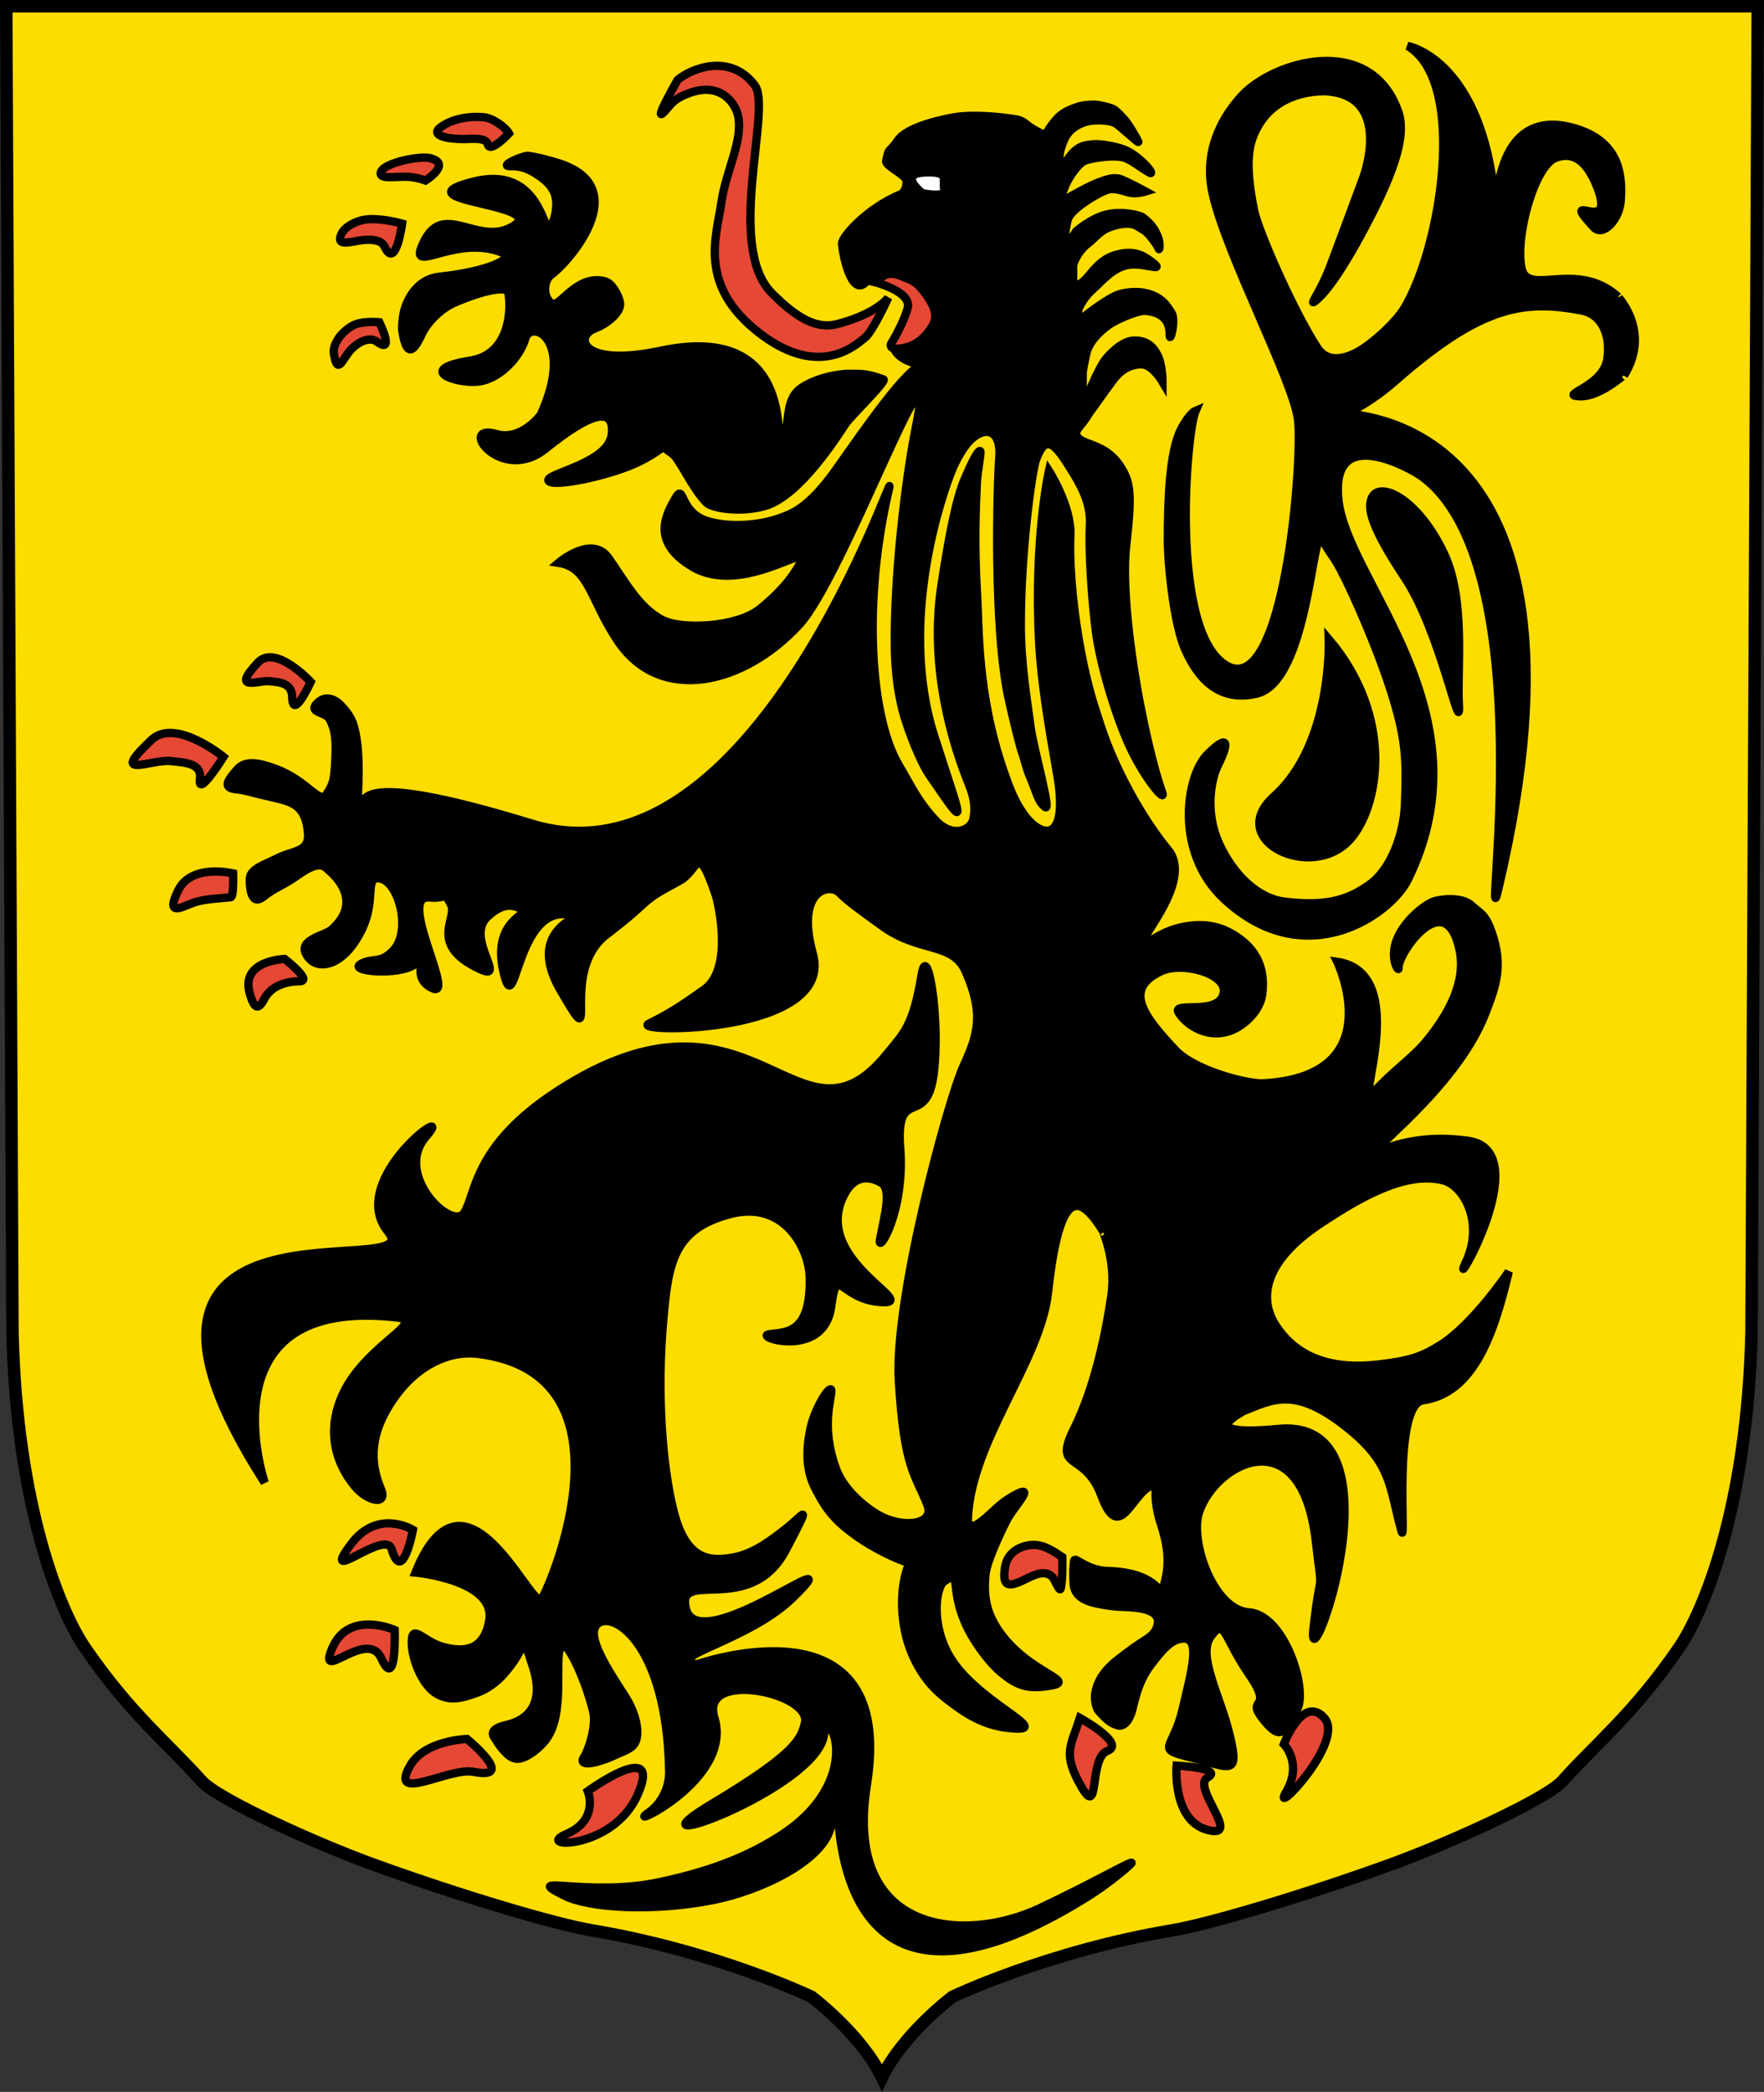 <?xml version="1.0" encoding="utf-8"?>
<!-- Generator: Adobe Illustrator 16.0.3, SVG Export Plug-In . SVG Version: 6.00 Build 0)  -->
<!DOCTYPE svg PUBLIC "-//W3C//DTD SVG 1.1//EN" "http://www.w3.org/Graphics/SVG/1.1/DTD/svg11.dtd">
<svg version="1.1" id="Calque_1" xmlns="http://www.w3.org/2000/svg" xmlns:xlink="http://www.w3.org/1999/xlink" x="0px" y="0px"
	 width="212.507px" height="251.937px" viewBox="0 0 212.507 251.937" enable-background="new 0 0 212.507 251.937"
	 xml:space="preserve">
<rect x="0" y="0" width="212.507" height="251.937" fill="#333333" stroke="none"/>
<g>
	<g>
		<path fill="#FDDD00" stroke="#000000" stroke-width="1.5" d="M106.253,250.199c2.5-5.225,8.5-9.725,8.5-9.725s11.5-5.5,26.5-8
			c4.133-0.688,15.5-4,26.5-8c6.544-2.38,18.5-7.75,20.5-10c4.003-4.503,8.5-8,14-16c2.978-4.331,8.25-17,8.75-38l0,0l0.75-159.724
			h-105.5l0,0H0.753l0.75,159.724l0,0c0.5,21,5.772,33.669,8.75,38c5.5,8,9.996,11.497,14,16c2,2.25,13.955,7.62,20.5,10
			c11,4,22.366,7.312,26.5,8c15,2.5,26.5,8,26.5,8S103.753,244.974,106.253,250.199L106.253,250.199z"/>
	</g>
	<g>
		<g>
			<path stroke="#000000" d="M108.174,16.894c1.167-1.667,5.344-2.502,6.667-2.75c1.334-0.25,3.75-0.333,7.333,0.188
				c1.34,0.195,1.25,0.688,2.688,1.438c1.464,0.764,1.038,0.47,1.406-0.081c1.156-1.731,1.748-2.149,3.115-2.669
				c0.875-0.333,1.292-0.375,2.292-0.417c0.613-0.025,1.5,0.208,2.291,0.458c0.433,0.137,1.243,1.061,1.459,1.292
				c0.603,0.646,1.653,2.563,1.708,2.708c0.125,0.333-2.214-1.94-2.833-2.25c-0.747-0.374-2.427-0.391-3.209-0.208
				c-1.25,0.292-2.441,1.039-2.958,2.377c-0.521,1.352-0.563,1.772-0.431,2.798c0.159,1.241-0.219,1.13,0.93-0.592
				c1.147-1.722,2.163-1.692,2.876-1.792c0.821-0.115,2.463,0.135,3.708,0.542c2.041,0.667,4.333,3.542,3.125,2.792
				c-1.301-0.808-1.835-1.292-2.709-1.667c-1.084-0.465-3.733-0.101-4.833,0.25c-0.938,0.3-2.223,2.328-2.542,3.25
				c-0.28,0.809-0.4,0.587-0.698,1.881c0,0,3.359-1.926,4.532-2.381s1.953-0.705,2.644-0.561s3.273,1.561,3.273,1.561
				s-1.047,0.325-1.839,0.162c-0.786-0.162-1.666-0.583-2.578-0.412s-4.417,2.208-4.917,3.521c-0.275,0.724-0.625,3.875-0.625,3.875
				l1.625-2.375c0,0,1.761-1.547,3.625-2c1.806-0.439,3.97,0.018,4.448,0.404c1.177,0.95,1.368,1.487,1.631,2.016
				c0.463,0.934,0.305,1.945,0.213,1.725c-0.208-0.5-0.474-0.822-1-1.5c-0.583-0.75-1.102-0.903-1.542-1.208
				c-1.064-0.737-3.229-0.054-3.978,0.383c-0.775,0.453-1.417,1.225-1.997,1.669c-1.4,1.073-1.794,2.583-1.794,2.583v2.009
				c0,0,0.269,1.293,2.009-0.861c1.275-1.579,2.242-2.205,3.677-2.492c1.436-0.287,2.443,0.031,3.292,0.625
				c2.711,1.897-0.313,0.396-2.25,0.708s-3.084,1.813-4.432,3.024c-1.244,1.119-1.652,2.351-1.652,2.351l-0.356,2.958
				c0,0,0.292-1.556,1.44-2.417c1.148-0.861,2.848-2.046,3.708-2.333c0.861-0.287,2.606-0.532,4.042,0.042
				c1.435,0.574,1.801,1.305,2.375,2.167s-0.25,3.958-0.228,2.542c0.034-2.169-1.708-2.728-2.981-2.792
				c-0.907-0.046-3.541,1.097-4.375,1.708c-1.572,1.153-2.416,2.313-2.666,3.375c-0.237,1.007-0.454,2.301-0.454,2.301v3.157
				c0,0,0.573-0.072,0.86-0.933s1.24-2.844,1.76-3.587c0.456-0.652,2.066-2.378,3.5-2.438c1.5-0.063,2.347,0.644,2.92,1.792
				c0.574,1.148,0.574,3.157,0.574,3.157s-1.182-2.011-2.438-2.081c-1.182-0.065-2.243,0.507-2.942,1.22
				c-0.725,0.739-2.361,3.191-3.051,4.1s-0.58,0.997-1.541,2.143c-0.389,0.462-1.021,1.295,0.854,1.982
				c1.692,0.621,3.118,1.185,4.334,3.313c1,1.75,1.042,3.458,0.417,9c-0.678,6.009,1.051,16.017,1.666,19.167
				c1.417,7.25,2.47,10.022,2.69,10.704c0.393,1.213-2.449-2.091-4.273-6.37c-1.816-4.263-3.331-9.845-3.75-13.167
				c-0.368-2.923-0.895-9.004-0.709-12.833c0.125-2.583-1.125-4.75-2.208-6.5c-2.041-3.298-3.119-4.482-4.292-1.25
				c-0.463,1.277-1.822,10.821-1.827,19.806c-0.003,4.704,0.763,9.207,1.202,12.484c0.335,2.497,2.5,10.091,1.75,9.522
				c-0.886-0.671-0.949-1.543-1.959-3.939c-0.351-0.833-0.491-1.704-0.958-3c-0.071-0.198-0.75-2.75-1.458-5.917
				c-1.948-8.713-1.396-26.3-1.166-29.248c0.25-3.208-1.537-3.872-3.375-2.208c-0.875,0.792-1.774,2.397-2.334,3.75
				c-1.006,2.432-6.607,17.986-2.125,32c3.467,10.84,4.167,11.583-0.583,4.708c-0.729-1.055-1.917-3.583-2.917-6.708
				c-0.338-1.055-1.188-4.022-1.25-8.751c-0.111-8.427,1.268-20.181,2.539-26.472c2.902-14.37-8.689,18.008-14.063,23.822
				c-6.726,7.276-16.726,9.526-21.813,2.009c-3.409-5.037-3.444-8.897-7.175-9.471c0,0,4.018-3.444,6.027-0.574
				c2.009,2.87,3.636,5.973,6.439,7.437c2.354,1.229,9.014,0.921,11.795-1.312c1.792-1.438,3.833-3.438,5.013-5.838
				c1.082-2.201-7.263,4.275-13.138,0.775c-5.028-2.996-3.222-6.229-2.074-8.238s0.386,1.779,4.053,2.779
				c3.521,0.96,7.229,0.063,8.417-0.375c1.338-0.493,3.472-1.038,6.916-5.917c3.444-4.879,8.741-12.561,10.464-12.561
				c1.722,0-1.723,0.287-3.157-1.435c-1.436-1.723,2.583-0.861,3.444-4.019c0.86-3.157-4.88-7.749-6.889-4.879
				c-2.009,2.87-3.157-3.444-3.157-4.305c0-0.861,3.066-4.261,7.066-5.927c0.625-0.26,0.932-1.567,0.5-2
				c-0.833-0.833-2.348-1.519-2.25-2C107.115,17.634,107.007,18.561,108.174,16.894z"/>
		</g>
		<g>
			<path stroke="#000000" d="M102.049,45.019c0,0-3.042,0.104-5.438,1.646c-2.272,1.462-1.291,4.708-2.43,6.495
				c-1.09,1.71,2.356-14.523-14.577-10.923c-4.859,1.033-7.459,0.597-8.542-0.211c-1.083-0.808-0.648-1.989,0.559-2.446
				c1.524-0.577,3.077-1.872,3.084-2.935c0.005-0.645-0.738-2.202-1.5-2.625c-0.563-0.313-1.875-0.5-3.25,0.25
				c-2.279,1.243-3.063,3.375-4.01,1.695c-0.566-1.004-0.212-2.416,0.469-2.879c1.735-1.181,10.166-10.378,1.041-13.378
				c-1.217-0.399-2.795-0.813-3.875-0.938c-0.525-0.061-3.75,1.313-2,1.25c1.091-0.039,2.083,0.274,3.313,1.125
				c1.625,1.125,2.636,2.376,1.869,5.15c-1.116,4.037-0.661-2.815-5.318-4.42c-1.132-0.39-2.566-0.47-4.399-0.008
				c-2.092,0.527-2.8,0.952-2.684,1.322c0.193,0.618,2.679,1.087,4.857,1.635c2.366,0.595,4.369,1.283,2.686,2.357
				c-2.855,1.822-5.711-0.242-8.007-0.198c-1.053,0.02-1.988,0.484-2.752,1.97c-1.329,2.584-0.165,2.076,2.128,1.471
				c1.898-0.5,4.57-1.064,7.243,0.005c1.601,0.641-1.481,2.237-7.623,2.904c-2.875,0.313-4,3.125-4.25,4.313
				c-0.164,0.778-0.238,1.786-0.188,2.125c0.619,4.132,1.782,1.689,2.375,0.438c0.563-1.188,2.06-2.971,4.063-3.813
				c4.313-1.813,6.188-1.75,6.316-1.243c0.374,1.47,0.502,7.461-4.512,8.266c-6.867,1.102-1.617,2.852,0.945,2.54
				c2.482-0.303,4.954-2.834,5.648-5.196c0.695-2.362,6.017,0.044,1.852,9.196c0,0-2.317,3.169-5.322,2.317
				c-4.866-1.38,0.509,6.12,5.9,1.771c5.173-4.173,8.33-5.314,7.982-1.771s-7.982,4.724-7.636,5.609
				c0.347,0.885,7.636-0.59,11.106-2.362s2.083-2.067,3.818-0.886c0.878,0.598,2.356,4.141,4.14,5.924
				c0.625,0.625,4,1.25,7.042,0.375c4.273-1.229,8.944-8.795,9.708-9.917c0.625-0.917,5.027-5.163,4.541-5.333
				C104.049,44.852,103.59,45.061,102.049,45.019z"/>
		</g>
		<g>
			<path stroke="#000000" d="M107.132,58.72c0.873-3.647-16.319,48.661-43.051,40.469c-22.992-7.046-19.748-2.108-20.867-1.983
				c-0.38,0.042,0.351-4.523-0.29-8.395c-0.309-1.863-0.667-2.583-1.833-3.833c-0.846-0.906-1.917-1.167-2.75-0.417
				c-1.433,1.289,0.849,1.133,1.333,2c0.739,1.322,0.833,2.667,0.728,4.833c-0.124,2.532-0.228,3.001-1.061,4.251
				c-0.866,1.298-2.25-1.583-6-3c-1.693-0.64-3.667-1.25-4.75,0c-0.993,1.146-1.979,2.285-0.083,2.417
				c0.831,0.058,2.169,0.484,4.083,0.916c2.583,0.583,4.225,0.916,4.512,4.36c0.199,2.383-1.863,2.016-3.928,3.14
				c-0.919,0.501-3.058,1.112-3.083,2.333c-0.013,0.615,0,3.5,1.667,2.167c1.338-1.071,2.333-1.333,3.769-2.334
				c1.097-0.765,2.938-2.125,3.872-1.001c0.038,0.046,4.864,3.54,0.526,7.335c-0.775,0.678-3.917,1.167-3.085,2.853
				c0.505,1.025,1.502,1.563,2.813,1.188c0.536-0.154,1.229-0.478,2.063-1.313c0.935-0.935,1.715-2.312,2.127-3.312
				c1.362-3.297,0.109-5.824,1.872-5.604c2.296,0.287,3.876,6.249,1.722,8.61c-1.632,1.789-2.583,0.861-4.018,1.722
				s4.592,1.435,6.601,0s-0.855,1.423,2.009,2.87c3.062,1.546-4.327-11.298-0.287-10.907c2.099,0.203,1.724-0.797,2.583,0.861
				c0.845,1.631-2.796,4.821,3.444,7.749c3.486,1.636-1.789-3.729,0.947-6.282c1.875-1.75,3.071-1.467,4.219-0.893
				c1.148,0.574-3.731,1.148-2.296,7.462c1.435,6.314,1.435-6.888,7.175-6.888c5.74,0-5.454,0.287-0.287,9.185
				c5.166,8.897-0.464-2.148,5.563-6.741s3.502-3.645,8.787-6.462c2.293-1.223,2.088-4.913,4.338,1.712
				c0.286,0.842,2.177,8.859-1.375,11.375c-3.321,2.353-4.398,2.986-6.694,4.134c-2.296,1.148,22.446,1.263,19.78-8.403
				c-2.135-7.739,1.998-8.565,3.181-7.382c1.148,1.148,2.332,1.959,5.167,4.018c4.497,3.268,8.462,1.89,10.044,5.453
				c2.297,5.167,1.438,7.75-0.285,11.48c-1.723,3.731-8.357,27.793-7.75,37.886c0.643,10.689,2.01,11.193,3.443,14.924
				c0.898,2.332-2.922,2.894-5.969,1.139c-1.828-1.052-4.136-3.139-5-5.417c-1.958-5.167-0.514-8.719-0.613-9.546
				c-0.095-0.787-1.995,2.02-2.552,4.777c-0.506,2.503-0.481,4.86,0.583,6.958c1.375,2.708,2.434,3.991,5.083,5.875
				c1.875,1.333,4.98,2.876,6.291,3.167c0,0-1.287,2.611-0.75,6.875c0.223,1.758,0.66,3.654,2,5.917
				c1.418,2.393,3.18,3.595,4.543,4.583c3.051,2.21,5.375,2.458,6.789,2.562c4.656,0.339-4.414-3.187-7.664-8.562
				c-2.365-3.91-1.752-8.438-0.732-9.143c2.545-1.761,0.01,1.378,3.73,7.206c1.25,1.958,2.484,3.226,3.125,3.75
				c1.834,1.5,2.994,2.004,5.486,1.673c4.43-0.589-2.342-1.405-5.945-6.964c-1.457-2.25-1.619-4.229-1.416-6.458
				c0.175-1.923,2.519-6.507,2.668-6.77c0.896-1.571,3.584-4.375,0.709-2.75c-0.344,0.194-1.189,0.688-2.055,1.489
				c-1.649,1.528-3.556,3.382-3.434,1.076c0.492-9.315,8.74-18.777,9.652-27.086c1.42-12.931,3.875-11.833,6.709-7.208
				c-0.342-0.556,1.561,3.221,0.916,7.625c-0.611,4.176-1.92,10.884-4.504,16.051c-0.969,1.937-1.029,2.785-0.621,3.376
				c0.682,0.983,2.666,1.252,3.922,4.66c2.01,5.453,3.443,0.574,5.453-0.861s0.287,0,1.723,4.305
				c1.434,4.305,0.574,6.314,0.287,7.749s-0.314-1.957-6.635-2.114c-2.531-0.063-3.949-1.69-4.082-1.292
				c-0.07,0.208-0.182,1.131-0.084,2.833c0.084,1.458,1.275,2.14,3.416,2.5c0.873,0.147,1.545,0.251,2.793,0.292
				c3.916,0.125,4.332,1.292,3.73,2.66c-0.459,1.041-1.545,1.313-3.355,2.715c-1.232,0.953-3.625,2.417-4,5.125
				c-0.086,0.615,0.119,1.665,0.416,2c0.916,1.042,1.459,1.5,2.291,1.75c0.848,0.254,1.523-0.814,1.779-1.889
				c0.514-2.153,0.971-3.695,2.18-5.32c1.844-2.48,2.75-3.125,3.846-3.234c2.285-0.227,1.148,3.731,0,8.61
				c-0.574,2.439-1.436,3.587-1.578,4.269s0.43,0.897,2.727,1.471c2.771,0.693,4.289,1.386,4.803,0.753
				c0.338-0.416,0.244-1.402-0.211-3.336c-1.148-4.879-4.018-9.758-2.297-12.055c1.723-2.296,1.436,0,4.594,4.592
				c3.156,4.592-0.574,2.583,1.721,5.453c2.297,2.87,2.584,1.148,4.02-1.148c0.66-1.056,0.41-3.569-0.473-6.004
				c-1.037-2.858-2.943-5.608-5.268-5.764c-4.307-0.287-7.176-8.61-6.027-12.054c2-6.002,12.35-11.409,14.063,3.444
				c0.861,7.462,0.633,2.347-0.287,10.62c-0.555,5,4.326-7.088,3.697-15.908c-0.348-4.849-2.359-8.709-7.857-8.201
				c-11.59,1.073-2.977-2.631-4.594-2.009c3.732-1.435,6.459-3.444,13.346,2.296c4.955,4.129,4.6,7.057,6.029,12.054
				c0.572,2.009-1.113-15.264,2.582-15.786c6.105-0.861,8.533-7.94,10.332-15.499c0,0-4.342,6.452-8.322,8.897
				c-2.197,1.35-3.572,1.85-7.463,2.296c-5.141,0.589-9.547-0.571-12.234-4.634c-2.064-3.123-1.785-7.693,5.563-12.5
				c4.379-2.865,9.93-6.182,14.5-5.063c2.598,0.636,4.994,5.173,2.791,9.855c-2.295,4.879,8.785-13.403,0.271-14.605
				c-5.313-0.75-8.758,0.461-10.75,1.188c-2.352,0.858,9.242-7.322,12.791-16.446c1.35-3.468,2.209-5.867,0.771-9.929
				c-0.732-2.071-1.188-2.063-2.438-3.188c-0.898-0.809-2.834-0.892-4.375-0.5c-1.182,0.301-4.438,2.875-4.875,5.688
				c-0.281,1.813,0.561,2.895,0.5,2.375c-0.188-1.625,5.75-10.25,7.375-2c0.541,2.746-0.326,6.382-4.15,10.962
				c-1.541,1.847-3.961,3.491-6.314,6.077c-2.41,2.648,4.84-14.415-4.305-15.786c0,0,6.602,13.777-8.898,14.638
				c-1.891,0.105-8.27-1.517-10.619-4.018c-3.977-4.235-6.201-7.355-1.721-9.472c2.57-1.214,7.908,0.268,7.57,2.536
				c-0.438,2.938-6.346,1.009-5.438,2.438c1.223,1.919,4.336,3.509,7.25,1.688c1.5-0.938,2.613-2.386,2.813-3.875
				c0.574-4.305-1.875-6.313-3.75-7.375c-2.105-1.193-4.211-1.063-5.621-0.797c-2.906,0.551-4.061,1.942-4.834,1.942
				c-1.148,0,6.037-7.383,2.869-11.194c-3.107-3.74-6.434-9.764-8.121-14.952c-0.734-2.256-1.484-4.327-2.377-8.938
				c-0.75-3.875-1.453-9.609-1.27-13.995c0.146-3.483-2.582-7.749-2.582-7.749s-1.818,7.989-1.189,20.516
				c0.24,4.77,1.113,9.983,2.166,15.978c1.482,8.446-1.916,7.812-4.041,4.812c-1.129-1.594-1.736-3.231-2.416-5.208
				c-3.168-9.208-2.951-17.212-3.168-20.896c-0.398-6.733-0.156-10.82-0.041-13.687c0.063-1.563,0.566-3.77,0.416-3.897
				c-0.254-0.213-1.127,1.575-1.875,3.333c-1.125,2.646-1.961,7.361-2.791,12.73c-1.289,8.355,0.395,16.917,3.293,24.083
				c0.791,1.958,0.75,3.125,0.541,4.167c-0.26,1.299-2.459,2.409-4.584,0.125c-2.207-2.375-3.125-4.5-4.375-6.583
				C104.779,86.318,103.912,72.194,107.132,58.72z"/>
		</g>
		<g>
			<g>
				<path stroke="#000000" d="M111.033,117.35c-1.025,6.293-2.198,7.12-4.191,9.585c-10.75,13.292-15.9-11.02-39.722,4.479
					c-10.107,6.576-9.758,12.341-11.193,14.638c-1.435,2.296-8.61-4.592-4.592-9.185c4.018-4.592-9.758,5.167-4.592,11.48
					c5.167,6.314-38.681-6.811-14.859,30.213c0,0-7.625-22.625,16.008-19.881c3.529,0.41-3.448,3.172-6.342,8.714
					c-1.737,3.325-2.083,7.583,1.167,11.583c1.508,1.856,4.033,2.384,3.18,0.365c-1.387-3.281-1.43-6.823,1.779-11.24
					c2.603-3.583,6.333-5.5,9.959-5.042c19.511,2.467,8.77,27.764,7.622,29.486c-0.512,0.768-2.394-2.745-4.857-5.549
					c-1.478-1.684-3.164-3.112-4.89-3.207c-1.847-0.102-3.738,1.324-5.465,5.599c0,0,9.687,0.9,8.897,5.74
					c-0.6,3.681-3.058,3.931-5.683,3.181c-2.106-0.602-3.445-2.53-3.625-1c-0.25,2.125,1.186,5.601,2.875,6.625
					c1.589,0.963,2.96,0.685,5.125-0.125c0.998-0.373,2.162-1.182,3-2.125c1.231-1.385,1.855-2.491,2.215-3.274
					c0.409-0.892,0.951,1.108,1.118,1.65c0.251,0.814,2.609,6.399-3.016,7.697c-1.268,0.292-1.865,0.767-1.441,1.427
					c0.426,0.663,1.495,2.457,2.625,2.625c1.056,0.157,2.676-1.118,3.5-2.125c2.583-3.157,1.057-9.676,1.918-11.398
					c0.596-1.192,2.981,3.944,3.915,7.885c0.416,1.75-0.642,4.771-1.083,5.389c-0.791,1.107,0.875,1.125,3.875-0.25
					c1.569-0.719,2.625-0.875,2.5-3c-0.068-1.166-0.575-2.671-1.516-4.116c-2.163-3.321-4.585-7.09-3.386-8.49
					c1.722-2.009,8.467,2.009,8.754,17.508c0,0,0.287,3.157-2.583,5.166c-2.871,2.009,10.332-4.018,8.036-11.48
					c-1.813-5.891,11.75-3.016,10.906,0.574c-0.461,1.964-1.086,3.714-11.193,9.758c-11.826,7.072,12.732-1.794,13.49-8.323
					c0.434-3.736,5.349,5.608-5.633,12.404c-3.363,2.081-7.381,3.912-14.25,5.375c-8.614,1.834-16.834-1.104-11.375,1.625
					c3,1.5,10.708,1.958,18,0.5c5.625-1.125,13.375-4.75,14.119-8.998c3.119-17.815-7.425,32.5,30.881,8.623
					c2.224-1.386,4.467-3.222,5.191-3.926c0.949-0.922-3.75,1.905-10.941,5.301c-9,4.25-23.73,3.258-20.826-14.876
					c3.701-23.12-20.445-14.479-20.521-14.494c-4.154-0.837,6.339-2.847,11.624-8.037c7.893-7.749-11.401,7.657-12.916,1.292
					c-1.16-4.876,7.764,1.116,12.055-7.032c3.254-6.18,2.102-4.214,0.209-2.728c-1.75,1.375-3.904,3.127-6.5,3.625
					c-3.082,0.591-5.799,0.178-7.25-5.625c-1.375-5.5-2-14.25-1.25-22.75c0.606-6.869,1.09-11.188,8.189-12.991
					c6.436-1.634,9.387,4.217,9.472,7.605c0.173,6.885-2.87,6.602-4.879,6.889c-2.009,0.287,6.594,3.08,7.462-3.301
					c0.728-5.347,0.965-0.953,5.881-0.578c5.396,0.411-8.5-5-4.292-12.958c1.507-2.851,3.62-1.851,4.417-1.417
					c1.375,0.75,0.375,4.125-0.125,6.875c-0.336,1.845,3.016-3.259,2.441-11.009c-0.574-7.749,3.157-2.296,4.019-8.897
					C113.329,122.803,111.7,113.255,111.033,117.35z"/>
			</g>
		</g>
		<g>
			<path stroke="#000000" d="M144.039,49.449c-1.148,2.583-3.183,26.727,3.731,30.71c6.987,4.026,9.175-24.724,8.61-29.563
				c-0.545-4.674-8.709-20.009-10.311-27.349c-1.065-4.884,0.939-8.878,3.5-11.688c3.769-4.135,15.495-7.685,18.875,1.875
				c1.097,3.101-0.75,8-4.603,15.062c-3.227,5.914-4.893,7.392-5.46,7.813c-0.727,0.54,0.739-1.23,1.875-4.25
				c1.221-3.243,4-10.75,4-10.75s3.599-9.739-4.438-10.313c0,0-5.25-0.375-7.938,3.688c-1.483,2.242-2,4.625-0.813,10.625
				c0.478,2.411,4.691,12.037,7.625,16.563c1.311,2.021,3.63,1.293,5.363,0.2c1.572-0.99,4.063-3.241,5.074-4.888
				c4.408-7.173,7.775-27.277,0.45-31.649c0,0,8.323,1.435,10.333,16.934c1.005,7.757-1.721-10.972,10.342-6.847
				c5.28,1.806,5.128,6.206,5,8.5c-0.125,2.25-2.125,4.5-3.287,3.226c-4.386-4.807,2.77,1.301,0.475-4.726
				c-1.607-4.216-3.688-4.125-5.067-3.597c-2.543,0.974-4.92,9.615-4.058,13.347c0.774,3.362,6.625-1.125,11.625,3.375
				c-0.622-0.56,4.25,3.813,0.688,9.5c0.25-0.399-2.813,2.625-5.385,2.479c-2.564-0.146,2.886-1.126,3.385-4.479
				c0.438-2.938-0.683-5.4-3.098-5.853c-6.777-1.272-11.902-0.709-22.152,8.228c-1.17,1.02-3.105,2.678-5.975,4.113
				c-0.993,0.496,31.975-1.051,18.081,57.402c-2.036,8.566,5.75-39.487-9.471-49.939c-0.656-0.45-10.907-6.602-9.759,3.157
				s18.248,25.58,8.323,45.635c-2.019,4.079-12.238,11.444-22.1,2.296c-6.038-5.601-4.622-14.831-2.038-17.414
				c2.583-2.583,2.668-1.46,1.25,1.375c-0.574,1.148-1.75,5.188,0.214,9.437c1.767,3.822,4.724,6.5,7.75,6.889
				c5.721,0.734,8.175-0.541,10.286-2.013c2.688-1.875,4.188-6.25,4.313-9.688c0.199-5.468,0.146-7.831-1.688-13.625
				c-1.563-4.938-4.438-11.563-6.023-14.569c-0.907-1.72-1.148-1.722-2.296-3.731c-1.148-2.009-1.571,17.23-7.931,18.613
				c-4.313,0.938-6.875-1.563-8.563-5.375c-1.283-2.898-2.063-9.915-2.063-13.188c0-4.592,0.188-10.563,1.563-13.25
				C143.278,49.753,144.039,49.449,144.039,49.449z"/>
		</g>
		<g>
			<path stroke="#000000" d="M160.074,76.974c0,0,0.496,12.586-6.601,18.943c-5.913,5.296,4.593,10.333,9.185,5.167
				C166.095,97.216,168.111,86.446,160.074,76.974z"/>
		</g>
		<g>
			<path stroke="#000000" d="M165.195,60.123c0.813-2.438,5.693-0.105,8.832,6.686c2.543,5.501,1.48,13.876,1.723,18.082
				c0.25,4.336-2.207-8.807-6.492-15.268C165.195,63.498,164.778,61.374,165.195,60.123z"/>
		</g>
		<g>
			<path fill="#E54835" stroke="#000000" d="M105.325,33.962c0,0,4.592,1.148,4.018,3.157c-0.573,2.009-2.009,4.305-2.009,4.305
				s-0.264,0.637,0.861,0.574s2.524-0.606,3.462-1.793c0.87-1.103,1.623-2.065,0.313-4.125c-1.506-2.368-2.268-2.333-3.057-2.692
				c-0.722-0.328-1.579-0.574-2.225-0.287C106.042,33.388,105.325,33.962,105.325,33.962z"/>
		</g>
		<g>
			<path fill="#E54835" stroke="#000000" d="M81.632,9.623c1.722-1.435,6.375-3.25,9.309,0.672c2.07,2.768-3.564,19.318,2.009,24.97
				c3.682,3.733,5.932,4.296,8.036,3.731c4.714-1.264,6.027-3.157,6.027-3.157s-1.937,4.233-2.87,4.879
				c-0.708,0.49-5.166,5.167-12.628-0.574s-5.208-11.628-4.633-15.646s2.625-7.438,2.05-10.472c-0.288-1.519-2.05-4.153-5.74-2.87
				c-2.117,0.736-2.342,1.438-3.157,2.296C78.507,15.061,81.632,9.623,81.632,9.623z"/>
		</g>
		<g>
			<path fill="#E54835" stroke="#000000" d="M61.32,16.061c-0.316-0.606-1.856-1.831-3-1.938c-2.688-0.25-4.583,0.639-5.375,1.313
				c-0.904,0.769,0.438,1.313,3,1.313c0.617,0,2.622-0.249,2.803,0.6C59.007,18.561,61.32,16.061,61.32,16.061z"/>
		</g>
		<g>
			<path fill="#E54835" stroke="#000000" d="M51.256,21.743c0,0,3.3-2.059,0.5-2.71c-1.267-0.295-5.946,0.643-5.903,1.873
				c0.024,0.661,1.693,0.35,3.132,0.385C50.22,21.323,51.256,21.743,51.256,21.743z"/>
		</g>
		<g>
			<path fill="#E54835" stroke="#000000" d="M48.445,26.936c0,0-2.494-0.731-4.375-0.5c-1.129,0.138-2.549,0.859-2.94,1.745
				c-0.584,1.326,0.492,1.095,2.002,0.818c1.181-0.217,2.763-0.235,3.188,0.688C47.679,32.635,48.445,26.936,48.445,26.936z"/>
		</g>
		<g>
			<path fill="#E54835" stroke="#000000" d="M45.695,38.811c0,0-1.714-0.176-2.875,0.25c-0.725,0.266-1.716,1.11-2.125,1.813
				c-0.324,0.556-0.585,1.082-0.46,1.814c0.46,2.686,1.069,0.354,2.147-0.689c2.161-2.092,3.502-0.442,2.711-1.082
				C47.82,43.123,45.695,38.811,45.695,38.811z"/>
		</g>
		<g>
			<path fill="#E54835" stroke="#000000" d="M37.432,82.123c0,0-4.237-4.59-6.356-2.339c-3.32,3.528-0.01,2.181,1.228,2.25
				c1.645,0.092,2.858,0.361,2.892,1.909C35.258,86.896,37.432,82.123,37.432,82.123z"/>
		</g>
		<g>
			<path fill="#E54835" stroke="#000000" d="M26.927,91.156c0,0-5.813-4.741-8.659-2.068c-5.254,4.933-0.108,2.316,2.319,2.571
				c1.909,0.2,3.735,0.301,3.501,2.177C23.794,96.185,26.927,91.156,26.927,91.156z"/>
		</g>
		<g>
			<path fill="#E54835" stroke="#000000" d="M28.088,105.191c0,0-4.98-1.239-6.602,2.009c-1.576,3.157,0.25,2.131,1.687,1.568
				c1.331-0.521,3.409-0.568,4.627-0.708C28.174,108.019,28.088,105.191,28.088,105.191z"/>
		</g>
		<g>
			<path fill="#E54835" stroke="#000000" d="M34.296,115.496c0,0-5.284,0.132-4.236,4.054c0.656,2.451,1.245,1.769,1.807,0.705
				c0.668-1.267,2.181-2.06,4.211-2.075C37.761,118.168,34.296,115.496,34.296,115.496z"/>
		</g>
		<path fill="#E54835" stroke="#000000" d="M49.746,184.247c0,0-4.224-2.619-7.462,1.722c-3.985,5.342,4.14-1.908,4.89,0.592
			C48.494,190.961,49.746,184.247,49.746,184.247z"/>
		<g>
			<path fill="#E54835" stroke="#000000" d="M47.549,196.311c0,0-5.491-2.467-7.5,2.125c-2.009,4.592,4.174-2.466,5.879,1.273
				C47.799,203.811,47.549,196.311,47.549,196.311z"/>
		</g>
		<g>
			<path fill="#E54835" stroke="#000000" d="M56.257,209.436c0,0-5.112,0.116-6.875,3.25c-2.583,4.592,4.729,0.125,7.668,0.702
				C62.382,214.436,56.257,209.436,56.257,209.436z"/>
		</g>
		<g>
			<path fill="#E54835" stroke="#000000" d="M70.809,215.716c0,0,1.435,3.444-2.583,5.166c-4.018,1.722,5.596,1.988,8.573-4.697
				C79.947,209.118,70.809,215.716,70.809,215.716z"/>
		</g>
		<g>
			<g>
				<path fill="#E54835" stroke="#000000" d="M127.975,187.532c-0.885-0.59-2.1-1.471-3.426-1.473
					c-1.256-0.001-3.132,0.65-3.462,2.621c-0.454,2.713,0.629,2.421,2.629,1.421c1.169-0.584,2.242-0.971,3.042-0.208
					c0.317,0.303,0.91,2.006,1.041,1.375C128.049,190.06,127.975,187.532,127.975,187.532z"/>
			</g>
		</g>
		<g>
			<path fill="#E54835" stroke="#000000" d="M130.09,206.894c-1.083,3.417-2.129,4.253,0.167,8.272
				c2.296,4.018,0.86-3.444,3.156-4.305C135.71,209.999,130.09,206.894,130.09,206.894z"/>
		</g>
		<g>
			<path fill="#E54835" stroke="#000000" d="M141.743,212.638c0,0-0.574,6.602,3.731,7.75c4.305,1.148-2.01-5.167,0-6.314
				C147.483,212.925,141.743,212.638,141.743,212.638z"/>
		</g>
		<g>
			<path fill="#E54835" stroke="#000000" d="M154.659,210.055c0,0,2.296,2.296,0.286,5.74c-2.009,3.444,7.176-6.027,4.592-8.897
				C156.955,204.027,154.659,210.055,154.659,210.055z"/>
		</g>
		<g>
			<path fill="#FFFFFF" stroke="#000000" d="M111.07,23.248c-0.875-0.75-2.438-2.375,0.397-2.482
				c3.05-0.115,2.009,0.861,2.296,2.009C114.051,23.923,111.07,23.248,111.07,23.248z"/>
		</g>
	</g>
</g>
</svg>
